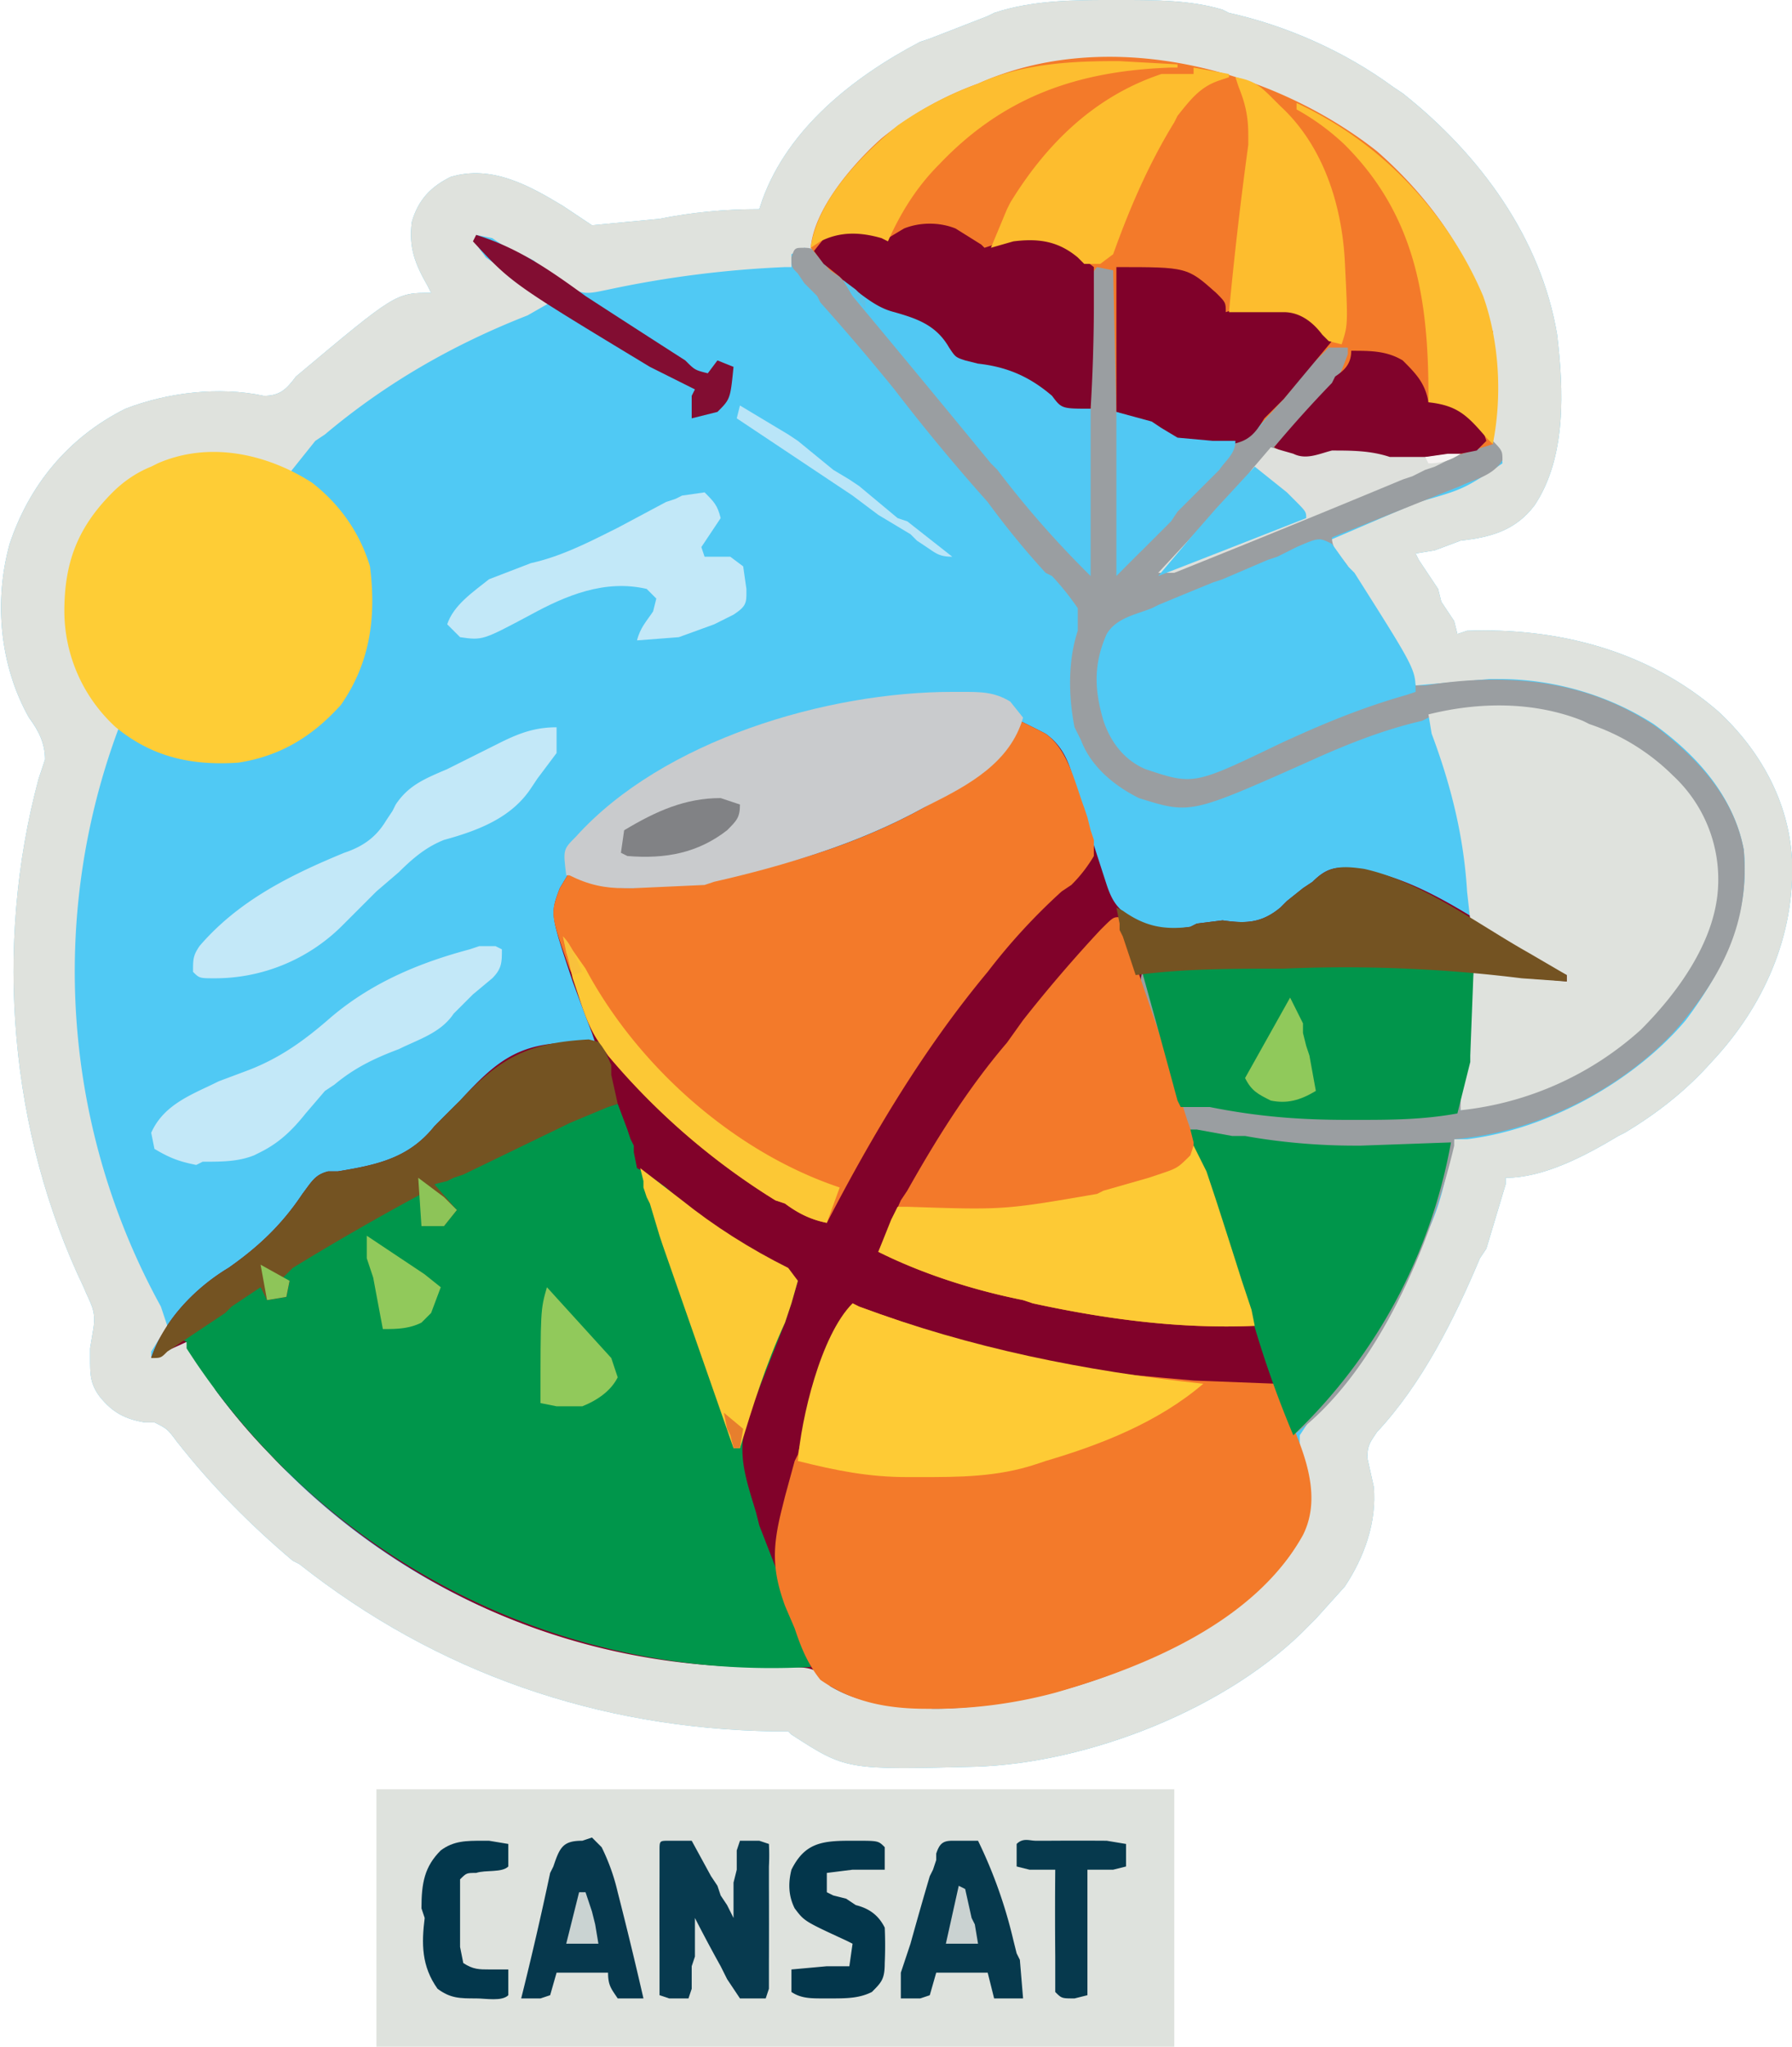 <svg xmlns="http://www.w3.org/2000/svg" viewBox="96 41 557 636"><path fill="#50C9F4" d="M442 41h2c11 0 22 0 32 3l2 1c18 4 36 12 51 23l3 2c24 19 43 45 48 75 2 17 3 38-7 53-6 8-14 10-23 11l-8 3-6 1 1 2 6 9 1 4 2 3 2 3 1 4 3-1c28-1 56 6 78 25 13 12 22 28 23 46 1 24-9 46-25 63-8 9-17 16-27 22l-2 1c-10 6-23 13-35 13v2l-6 20-2 3c-8 19-18 39-32 54-2 3-3 4-3 8l2 9c1 11-3 22-9 31l-9 10-2 2c-25 26-69 43-104 44-40 1-40 1-57-10l-1-1h-5c-54-1-104-18-147-52l-2-1c-13-11-25-23-36-37-3-4-3-4-7-6h-3c-6-1-10-3-14-8-3-4-3-7-3-12v-3l1-6c1-6-1-8-3-13-23-48-28-106-14-158l1-3 1-3c0-5-2-9-5-13-9-16-11-36-6-54 6-18 18-33 36-42 13-5 29-7 43-4 5 0 7-2 10-6 31-26 31-26 42-26l-1-2c-4-7-6-12-5-20 2-7 6-11 12-14 13-4 25 3 35 9l9 6 21-2c10-2 20-3 31-3l1-3c8-22 28-38 49-49l3-1 18-7 2-1c12-4 25-4 37-4Z"/><path fill="#81022A" d="M413 265a236 236 0 0 1 8 4c7 5 8 12 10 19a5128 5128 0 0 0 9 28c2 6 4 8 9 11s11 3 17 2l2-1 8-1c7 1 12 1 18-4l2-2 5-4 3-2c4-4 7-5 13-4 19 2 38 16 54 26l12 7v2l-14-1a445 445 0 0 0-118-1 65 65 0 0 0 4 16l3 7 6 19 4 12 1 3 12 33 1 3a16750 16750 0 0 0 19 57l1 3c2 7 2 15-1 21-15 27-49 41-77 49-13 3-25 5-38 5h-2c-12 0-23-2-33-9l-1-2c-3-2-5-1-8-1h-6a213 213 0 0 1-150-61c-12-11-23-25-32-39v-2l-3 2c-3 1-5 3-8 3 4-12 14-22 24-28 10-7 17-14 23-23 3-4 4-6 8-7h3c12-2 22-4 30-14a750 750 0 0 1 8-8c11-12 18-18 35-18h7l-1-3a1523 1523 0 0 1-6-16c-7-21-7-21-4-29l3-5 2 1c6 3 11 4 18 4l3-1c36-1 85-16 112-42 2-3 4-5 5-9Z"/><path fill="#DFE2DD" d="M442 41h2c11 0 22 0 32 3l2 1c18 4 36 12 51 23l3 2c24 19 43 45 48 75 2 17 3 38-7 53-6 8-14 10-23 11l-8 3-6 1 1 2 6 9 1 4 2 3 2 3 1 4 3-1c28-1 56 6 78 25 13 12 22 28 23 46 1 24-9 46-25 63-8 9-17 16-27 22l-2 1c-10 6-23 13-35 13v2l-6 20-2 3c-8 19-18 39-32 54-2 3-3 4-3 8l2 9c1 11-3 22-9 31l-9 10-2 2c-25 26-69 43-104 44-40 1-40 1-57-10l-1-1h-5c-54-1-104-18-147-52l-2-1c-13-11-25-23-36-37-3-4-3-4-7-6h-3c-6-1-10-3-14-8-3-4-3-7-3-12v-3l1-6c1-6-1-8-3-13-23-48-28-106-14-158l1-3 1-3c0-5-2-9-5-13-9-16-11-36-6-54 6-18 18-33 36-42 13-5 29-7 43-4 5 0 7-2 10-6 31-26 31-26 42-26l-1-2c-4-7-6-12-5-20 2-7 6-11 12-14 13-4 25 3 35 9l9 6 21-2c10-2 20-3 31-3l1-3c8-22 28-38 49-49l3-1 18-7 2-1c12-4 25-4 37-4Zm-198 73c0 4 1 4 3 7l20 14-7 4c-23 9-44 21-63 37l-3 2-8 10 2 1c11 7 18 16 22 28 2 16 0 30-9 43-8 9-19 15-31 17-14 1-23-2-35-9l-2-1a216 216 0 0 0 13 180l2 6-5 8v2l11-5 1 2c1 4 4 7 7 11l1 2a188 188 0 0 0 17 20 208 208 0 0 0 155 66c13 0 13 0 17 3l2 3c10 6 21 6 32 7h2c37-1 77-16 104-42 8-8 11-16 11-26 0-5-1-9-3-13v-4l4-6c11-12 20-26 27-40l1-2c11-21 11-21 16-44h4c25-3 52-18 68-37 12-16 20-33 18-53-3-16-14-29-28-39-14-9-31-14-48-14h-3l-23 2-1-3c-8-15-16-29-26-42l28-12c14-4 14-4 26-12 0-4-2-6-5-8l-1 1c-3 3-7 3-10 4a10939 10939 0 0 0-7 1l-5 1-7-1c-8-3-15-3-23 0-5 0-8-1-12-4l2-2a211 211 0 0 0 16-17l2-2 2-2 1-7-4-1c-3 0-3 0-5 2l-2 2-2 3-2 1-7 9-3 3-2 1-2 4c-2 2-3 4-6 5h-9c-6 0-9 0-14-4l-7-3-3-1-5-1v-2a2914 2914 0 0 0 0-32v-10l-5-2-3 2a57 57 0 0 0 0 7v5a3960 3960 0 0 0 0 31 240 240 0 0 1-7-1c-3 0-5-2-7-4-6-6-13-8-21-9-6-1-6-1-9-4l-3-4c-3-6-9-7-15-9-8-2-11-5-16-11l-3-3-3-4-5-1-4 2v4h-2a329 329 0 0 0-55 7c-5 1-8 2-12-1a117 117 0 0 1-9-6l-2-2-10-5-3-2-5-1Z"/><path fill="#9A9EA1" d="M346 118c4 0 5 2 7 5l10 9 2 2 9 4c7 2 13 4 17 11 2 3 2 3 5 4l4 1c9 1 16 4 23 10 2 3 4 3 8 4h4v-4a4003 4003 0 0 1 0-32v-5l2-4 6 2v10a404238377 404238377 0 0 0 0 34h2l9 3 3 2 5 3c6 3 13 2 19 1 6-2 9-8 13-12l6-7 7-9c2-2 2-2 5-2l4 1v5a64 64 0 0 1-9 10l-1 1a264 264 0 0 0-13 14c5 3 5 3 11 4l6-2c6 0 12 0 18 2h12l12-2 7-4c4 4 4 4 4 7-3 5-9 6-13 8a264554628 264554628 0 0 1-40 16c0 4 3 6 5 9 8 12 15 24 21 37h3c25-4 50-2 72 13 13 10 24 22 27 38 2 23-7 40-22 57-17 18-43 31-68 33v2c-7 30-24 71-50 90a315 315 0 0 1-12-35l-7-20-1-2a1447 1447 0 0 0-26-76c-2-4-2-6-1-11a408 408 0 0 1 59-2c15 0 29 0 44 2l-1 26v2l-3 15c27-6 53-18 68-41l7-13 1-2c4-9 4-20 1-30-6-15-17-25-32-31l-7-3-3-1c-14-5-31-5-45-1l-2 1c-13 3-25 8-36 13-36 16-36 16-52 11-8-4-15-10-18-18l-1-2-1-2c-2-10-2-21 1-30v-7a83 83 0 0 0-8-10l-2-1a257 257 0 0 1-18-22 611 611 0 0 1-29-35 737 737 0 0 0-23-27l-1-2-4-4-2-3c-2-2-2-2-2-5 1-3 1-3 4-3Z"/><path fill="#00964B" d="m288 384 3 8 1 3 1 2v2l1 5 2 1 7 5c11 10 25 19 38 26l3 3-2 7-1 3-1 3-11 28-1 3c-3 10 0 18 3 28l1 4 7 18 5 13 1 3a3099 3099 0 0 1 3 10 216 216 0 0 1-194-99v-2l-2-1 25-17c2 2 2 2 2 5l6-1 1-5-3-1c3-4 7-6 11-9l2-1a1043 1043 0 0 1 23-13l2-1 2-1 4-1 1 10c4 0 6-1 9-4l-1-1-2-2-2-2-1-4 44-20 3-2 10-3Z"/><path fill="#DEE2DD" d="M213 597h248v80H213v-80Z"/><path fill="#F37A2A" d="M524 88c16 14 30 33 35 54l1 2 1 19v3l-1 13-13 4a7366 7366 0 0 0-19 1c-8-3-15-3-23 0-5 0-9-2-13-4l14-15c6-6 6-6 9-14v-2h-6l-5 5-9 11a1851 1851 0 0 0-9 10c-4 4-7 4-12 4h-2c-7 0-10-1-16-5l-13-5-1-44-5-1c-2 2-1 3-1 5v8a4057 4057 0 0 0-1 31h-7c-3 0-5-2-7-4-6-6-13-8-21-9-6-1-6-1-9-4l-3-4c-3-6-9-7-15-9-8-2-11-6-16-11l-3-2-6-7c1-12 13-26 22-34a103 103 0 0 1 30-17c40-18 91-5 124 21ZM361 446l2 1c22 8 44 15 68 19l3 1 33 3 26 1a921 921 0 0 1 6 16c4 10 7 21 2 31-15 27-49 41-77 49a146 146 0 0 1-40 5c-12 0-23-2-33-9-4-5-6-10-8-16l-3-7c-4-11-4-18-1-30l1-4 3-11 1-2c2-10 6-20 9-29l1-3 7-15ZM413 265a236 236 0 0 1 8 4c7 5 9 15 12 23l1 3 1 4 1 3v5a44 44 0 0 1-7 9l-3 2a188 188 0 0 0-23 25c-20 24-36 51-50 78-5-1-9-3-13-6l-3-1a217 217 0 0 1-52-45l-2-3a447 447 0 0 0-10-24c-6-17-6-17-3-25l3-5 2 1c6 3 11 4 18 4l3-1c36-1 85-16 112-42 2-3 4-5 5-9Z"/><path fill="#F3792A" d="M444 326a8031988462 8031988462 0 0 0 15 44l6 19a7090 7090 0 0 0 11 31l1 3a4486 4486 0 0 0 9 30c-23 1-46-2-69-7l-3-1c-15-3-31-8-45-15l7-16 2-3c9-16 19-32 31-46l5-7a444 444 0 0 1 24-28c4-4 4-4 6-4Z"/><path fill="#DFE2DD" d="m588 265 2 1a67 67 0 0 1 26 16 44 44 0 0 1 14 35c-1 17-13 33-24 44a99 99 0 0 1-56 25v-3l4-40 29 3v-2l-2-1-15-7-3-2-3-2-3-2-4-3-1-9c-1-17-5-33-11-49l-1-6c16-4 33-4 48 2Z"/><path fill="#FECD36" d="M193 191c9 7 15 16 18 26 2 16 0 30-9 43-9 10-19 16-32 18-15 1-27-2-38-11a49 49 0 0 1-16-36c0-15 4-26 15-37 3-3 7-6 12-8l2-1c16-7 34-3 48 6Z"/><path fill="#C9CBCD" d="M392 256h3c6 0 10 0 15 3l4 5c-4 14-17 21-29 27l-2 1c-20 11-43 18-65 23l-3 1-22 1h-3c-6 0-11-1-17-4h-1c-1-8-1-8 3-12 27-30 78-45 117-45Z"/><path fill="#50C9F4" d="m510 210 5 7 2 2c19 30 19 30 19 37l-3 1c-14 4-26 9-39 15-27 13-27 13-42 8-7-3-11-9-13-15-3-10-3-18 1-27 3-5 9-6 14-8l2-1a2876 2876 0 0 1 17-7l3-1 14-6 3-1 6-3c7-3 7-3 11-1Z"/><path fill="#01954B" d="M499 341h11c15 0 29 0 44 2l-1 26v2l-4 16c-11 2-21 2-32 2h-2c-15 0-28-1-43-4h-9l-1-2a4604 4604 0 0 0-11-40c16-2 32-2 48-2Z"/><path fill="#F37A2A" d="m486 68 13 5 2 1a114 114 0 0 1 58 68l1 2 1 19v3l-1 13-13 4a7366 7366 0 0 0-19 1c-8-3-15-3-23 0-5 0-9-2-13-4l14-15c6-6 6-6 9-14v-2l-2-1v-2c1-24 1-50-17-69l-8-7-2-2Z"/><path fill="#00964B" d="M466 392h2l11 2h4c11 2 23 3 34 3h2l28-1a166 166 0 0 1-49 91 322 322 0 0 1-13-37 14610 14610 0 0 0-17-49l-1-3v-2l-1-4Z"/><path fill="#FECB35" d="m361 446 2 1c35 13 70 20 107 24-14 12-32 19-49 24l-3 1c-12 4-24 4-36 4h-4c-12 0-22-2-34-5 1-13 7-39 17-49Z"/><path fill="#FDCA35" d="m467 397 4 8 1 3 1 3 1 3a3996 3996 0 0 1 8 25l1 3 1 3 1 3 1 5c-23 1-46-2-69-7l-3-1c-15-3-31-8-45-15l4-10 1-2 1-2h3c30 1 30 1 59-4l2-1 14-4 3-1c6-2 6-2 10-6l1-3Z"/><path fill="#80032B" d="m393 112 8 5 1 1 6-2c6-2 12-1 19 1l9 7v13a556 556 0 0 1-1 31 210 210 0 0 1-7 0c-3 0-5-2-7-4-6-6-13-8-21-9-6-1-6-1-9-4l-3-4c-3-6-9-7-15-9-8-2-11-6-16-11l-5-4-3-4 4-5c5-2 11-2 16 0l3 1 5-3c5-2 11-2 16 0Z"/><path fill="#745322" d="m283 365 3 7v3l2 9-3 1-12 5-2 1-31 15-3 1-2 1-4 1 7 8-4 5h-7v-10a837 837 0 0 0-40 23l-3 3 2 1-1 5-6 1-2-4-9 6-2 2-18 12c-2 2-2 2-5 2 4-12 14-22 24-28 10-7 17-14 23-23 3-4 4-6 8-7h3c12-2 22-4 30-14a750 750 0 0 1 8-8c13-14 22-18 40-19l4 1Z"/><path fill="#80012A" d="M443 124c22 0 22 0 31 8 3 3 3 3 3 6l3-1c17-1 17-1 24 4 3 1 4 4 6 6l-10 12-5 6-2 2-4 4c-3 5-5 7-10 8-9 1-15 0-23-5l-13-5v-45Z"/><path fill="#745322" d="M520 311c18 4 35 17 51 26l12 7v2l-14-1a444 444 0 0 0-74-3c-16 0-31 0-46 2a37725 37725 0 0 1-4-12l-1-2v-2l-1-5 2 1c7 5 13 6 21 5l2-1 8-1c7 1 12 1 18-4l2-2 5-4 3-2c5-5 9-5 16-4Z"/><path fill="#C3E8F8" d="M269 267v8l-6 8-2 3c-6 9-16 13-27 16-5 2-9 5-14 10l-7 6-11 11a56 56 0 0 1-39 16c-5 0-5 0-7-2 0-4 0-5 2-8 12-14 28-22 45-29 6-2 10-5 13-10l2-3 1-2c4-6 9-8 16-11l16-8c6-3 11-5 18-5ZM250 335l2 1c0 4 0 6-3 9l-6 5-6 6c-4 6-11 8-17 11-8 3-14 6-20 11l-3 2-6 7c-4 5-8 9-14 12l-2 1c-5 2-10 2-16 2l-2 1c-5-1-8-2-13-5l-1-5c4-9 13-12 21-16l8-3c11-4 19-10 27-17 13-11 28-17 43-21l3-1h5Z"/><path fill="#51C8F3" d="m358 128 1 1 2 2 2 1c4 3 7 5 11 6 7 2 13 4 17 11 2 3 2 3 5 4l4 1c9 1 16 4 23 10 3 4 3 4 12 4v52a306 306 0 0 1-29-33l-2-2a8654 8654 0 0 0-43-52l-3-5Z"/><path fill="#C2E8F8" d="M315 194c3 3 4 4 5 8l-4 6-2 3 1 3h8l4 3 1 7v2c0 3-1 4-4 6l-6 3-11 4-13 1c1-4 3-6 5-9l1-4-3-3c-13-3-25 2-36 8-15 8-15 8-22 7l-4-4c2-6 8-10 13-14l13-5c9-2 17-6 25-10l2-1 15-8 3-1 2-1 7-1Z"/><path fill="#FDBD2E" d="M480 65c6 1 8 3 12 7l2 2c13 12 19 30 20 48 1 20 1 20-1 26l-4-1-2-2c-3-4-7-7-12-7h-17a1234 1234 0 0 1 6-52v-3c0-6-1-10-3-15l-1-3ZM467 62l11 2v1l-3 1c-6 2-9 6-13 11l-1 2c-8 13-14 27-19 41l-4 3h-5l-2-2c-6-5-12-6-20-5l-7 2 5-12 1-2c11-18 26-33 47-40h10v-2Z"/><path fill="#FCCA35" d="m295 404 13 10c10 8 21 15 33 21l3 4-2 7-1 3-1 3c-6 13-10 26-14 39h-2l-22-63-1-3-3-10-1-2-1-3v-2l-1-4Z"/><path fill="#FDBE30" d="M442 60h2l18 1v1h-2c-29 1-52 9-72 30-7 7-12 15-16 24l-2-1c-7-2-13-2-19 1l-3 2c2-15 16-29 27-38a107 107 0 0 1 25-13c13-6 28-7 42-7Z"/><path fill="#81032B" d="M516 150c6 0 11 0 16 3 4 4 7 7 8 13h3c5 0 9 3 13 6l2 6-3 3-10 2-10 2-7-1c-8-3-15-3-23 0-5 0-9-2-13-4a373 373 0 0 1 18-20l1-2c3-2 5-4 5-8Z"/><path fill="#FDBE30" d="M499 73c26 12 47 34 58 60 5 14 6 31 3 46l-2-2c-6-7-9-10-18-11v-2c0-30-4-56-26-78a73 73 0 0 0-15-11v-2Z"/><path fill="#073A4F" d="M304 613h7l6 11 2 3 1 3 2 3 2 4v-11l1-4v-6l1-3h6l3 1a67 67 0 0 1 0 7v6a3001 3001 0 0 1 0 24v8l-1 3h-8l-2-3-2-3-1-2-1-2a474 474 0 0 1-8-15v12l-1 3v7l-1 3h-6l-3-1v-13a3001 3001 0 0 1 0-24v-8c0-3 0-3 3-3Z"/><path fill="#DEE0DC" d="m491 180 7 2c4 2 8 0 12-1 6 0 12 0 18 2h12l10-1-8 4-3 1-4 2-3 1a5567 5567 0 0 1-71 29h-5a326096 326096 0 0 1 27-29l2-3 6-7Z"/><path fill="#06394D" d="M392 613h8a147 147 0 0 1 11 31l1 4 1 2 1 12h-9l-2-8h-16l-2 7-3 1h-6v-8l1-3 1-3 1-3a1303 1303 0 0 1 6-21l1-2 1-3v-2c1-3 2-4 5-4Z"/><path fill="#06384D" d="m277 613 3-1 3 3a64 64 0 0 1 5 14 1335 1335 0 0 1 8 33h-8c-2-3-3-4-3-8h-16l-2 7-3 1h-6a1099 1099 0 0 0 9-39l1-2c2-6 3-8 9-8Z"/><path fill="#51C8F3" d="m443 169 11 3 3 2 5 3 11 1h7c0 4-3 6-5 9a9426 9426 0 0 0-13 13l-2 3-6 6-2 2a819 819 0 0 0-9 9v-51Z"/><path fill="#FCC835" d="m271 332 7 10c16 30 46 57 79 68l-4 11c-5-1-9-3-13-6l-3-1a217 217 0 0 1-52-45l-2-3c-4-5-6-12-8-18l-1-3-3-13Z"/><path fill="#03364B" d="M360 613h2c7 0 7 0 9 2v7h-10l-8 1v6l2 1 4 1 3 2c4 1 7 3 9 7a126 126 0 0 1 0 11c0 5-1 6-4 9-4 2-8 2-13 2h-2c-4 0-7 0-10-2v-7l11-1h7l1-7-2-1c-13-6-13-6-16-10-2-4-2-8-1-12 4-8 9-9 18-9Z"/><path fill="#06394D" d="M418 613h4a1385 1385 0 0 1 18 0l6 1v7l-4 1h-8a492400296 492400296 0 0 0 0 30v9l-4 1c-4 0-4 0-6-2v-11a1528 1528 0 0 1 0-27h-8l-4-1v-7c2-2 4-1 6-1Z"/><path fill="#03374C" d="M246 613h2l6 1v7c-2 2-7 1-10 2-3 0-3 0-5 2v21l1 5c3 2 5 2 8 2h6v8c-2 2-7 1-10 1-5 0-8 0-12-3-5-7-5-14-4-22l-1-3c0-8 1-13 6-18 4-3 8-3 13-3Z"/><path fill="#820D32" d="M244 114c13 4 23 11 34 19a6460 6460 0 0 0 31 20c3 3 3 3 7 4l3-4 5 2c-1 10-1 10-5 14l-8 2v-7l1-2-2-1-10-5-2-1c-43-26-43-26-55-39l1-2Z"/><path fill="#91C95B" d="m266 441 10 11 10 11 2 6c-2 4-6 7-11 9h-8l-5-1c0-29 0-29 2-36Z"/><path fill="#51C9F3" d="m486 186 10 8 2 2c4 4 4 4 4 6a10021 10021 0 0 1-46 18l11-13 7-8 12-13Z"/><path fill="#818285" d="m320 289 6 2c0 4-1 5-4 8-9 7-19 9-31 8l-2-1 1-7c10-6 19-10 30-10Z"/><path fill="#90C95B" d="m497 351 4 8v3l1 4 1 3 2 11c-5 3-9 4-14 3-4-2-6-3-8-7l14-25Z"/><path fill="#91C95B" d="m210 425 15 10 3 2 5 4-3 8-1 1-2 2c-4 2-8 2-12 2a4979 4979 0 0 1-3-16l-1-3-1-3v-7Z"/><path fill="#B9E5F8" d="M326 167a4629 4629 0 0 0 15 9l3 2 11 9 5 3 3 2 12 10 3 1 14 11c-4 0-5-1-8-3l-3-2-2-2-10-6-8-6-3-2-3-2a74201 74201 0 0 0-30-20l1-4Z"/><path fill="#8DC458" d="m226 407 8 6 2 2 2 2-4 5h-7l-1-15Z"/><path fill="#CAD2D1" d="m394 627 2 1 2 9 1 2 1 6h-10l4-18Z"/><path fill="#CAD3D2" d="M276 629h2l2 6 1 4 1 6h-10l4-16Z"/><path fill="#8EC559" d="m177 434 9 5-1 5-6 1-2-11Z"/><path fill="#E77F2D" d="m321 480 6 5-1 6h-2l-1-4-1-2-1-5Z"/><path fill="#F8C13C" d="M271 332c3 3 4 7 6 11l-3 1-1-4-1-3-1-5Z"/><path fill="#F6F3F2" d="M546 182h4c-3 2-6 3-10 3l-1-2 7-1Z"/><path fill="#5EC2E7" d="m358 128 4 3 1 1c2 2 2 2 2 5l-7-9Z"/></svg>